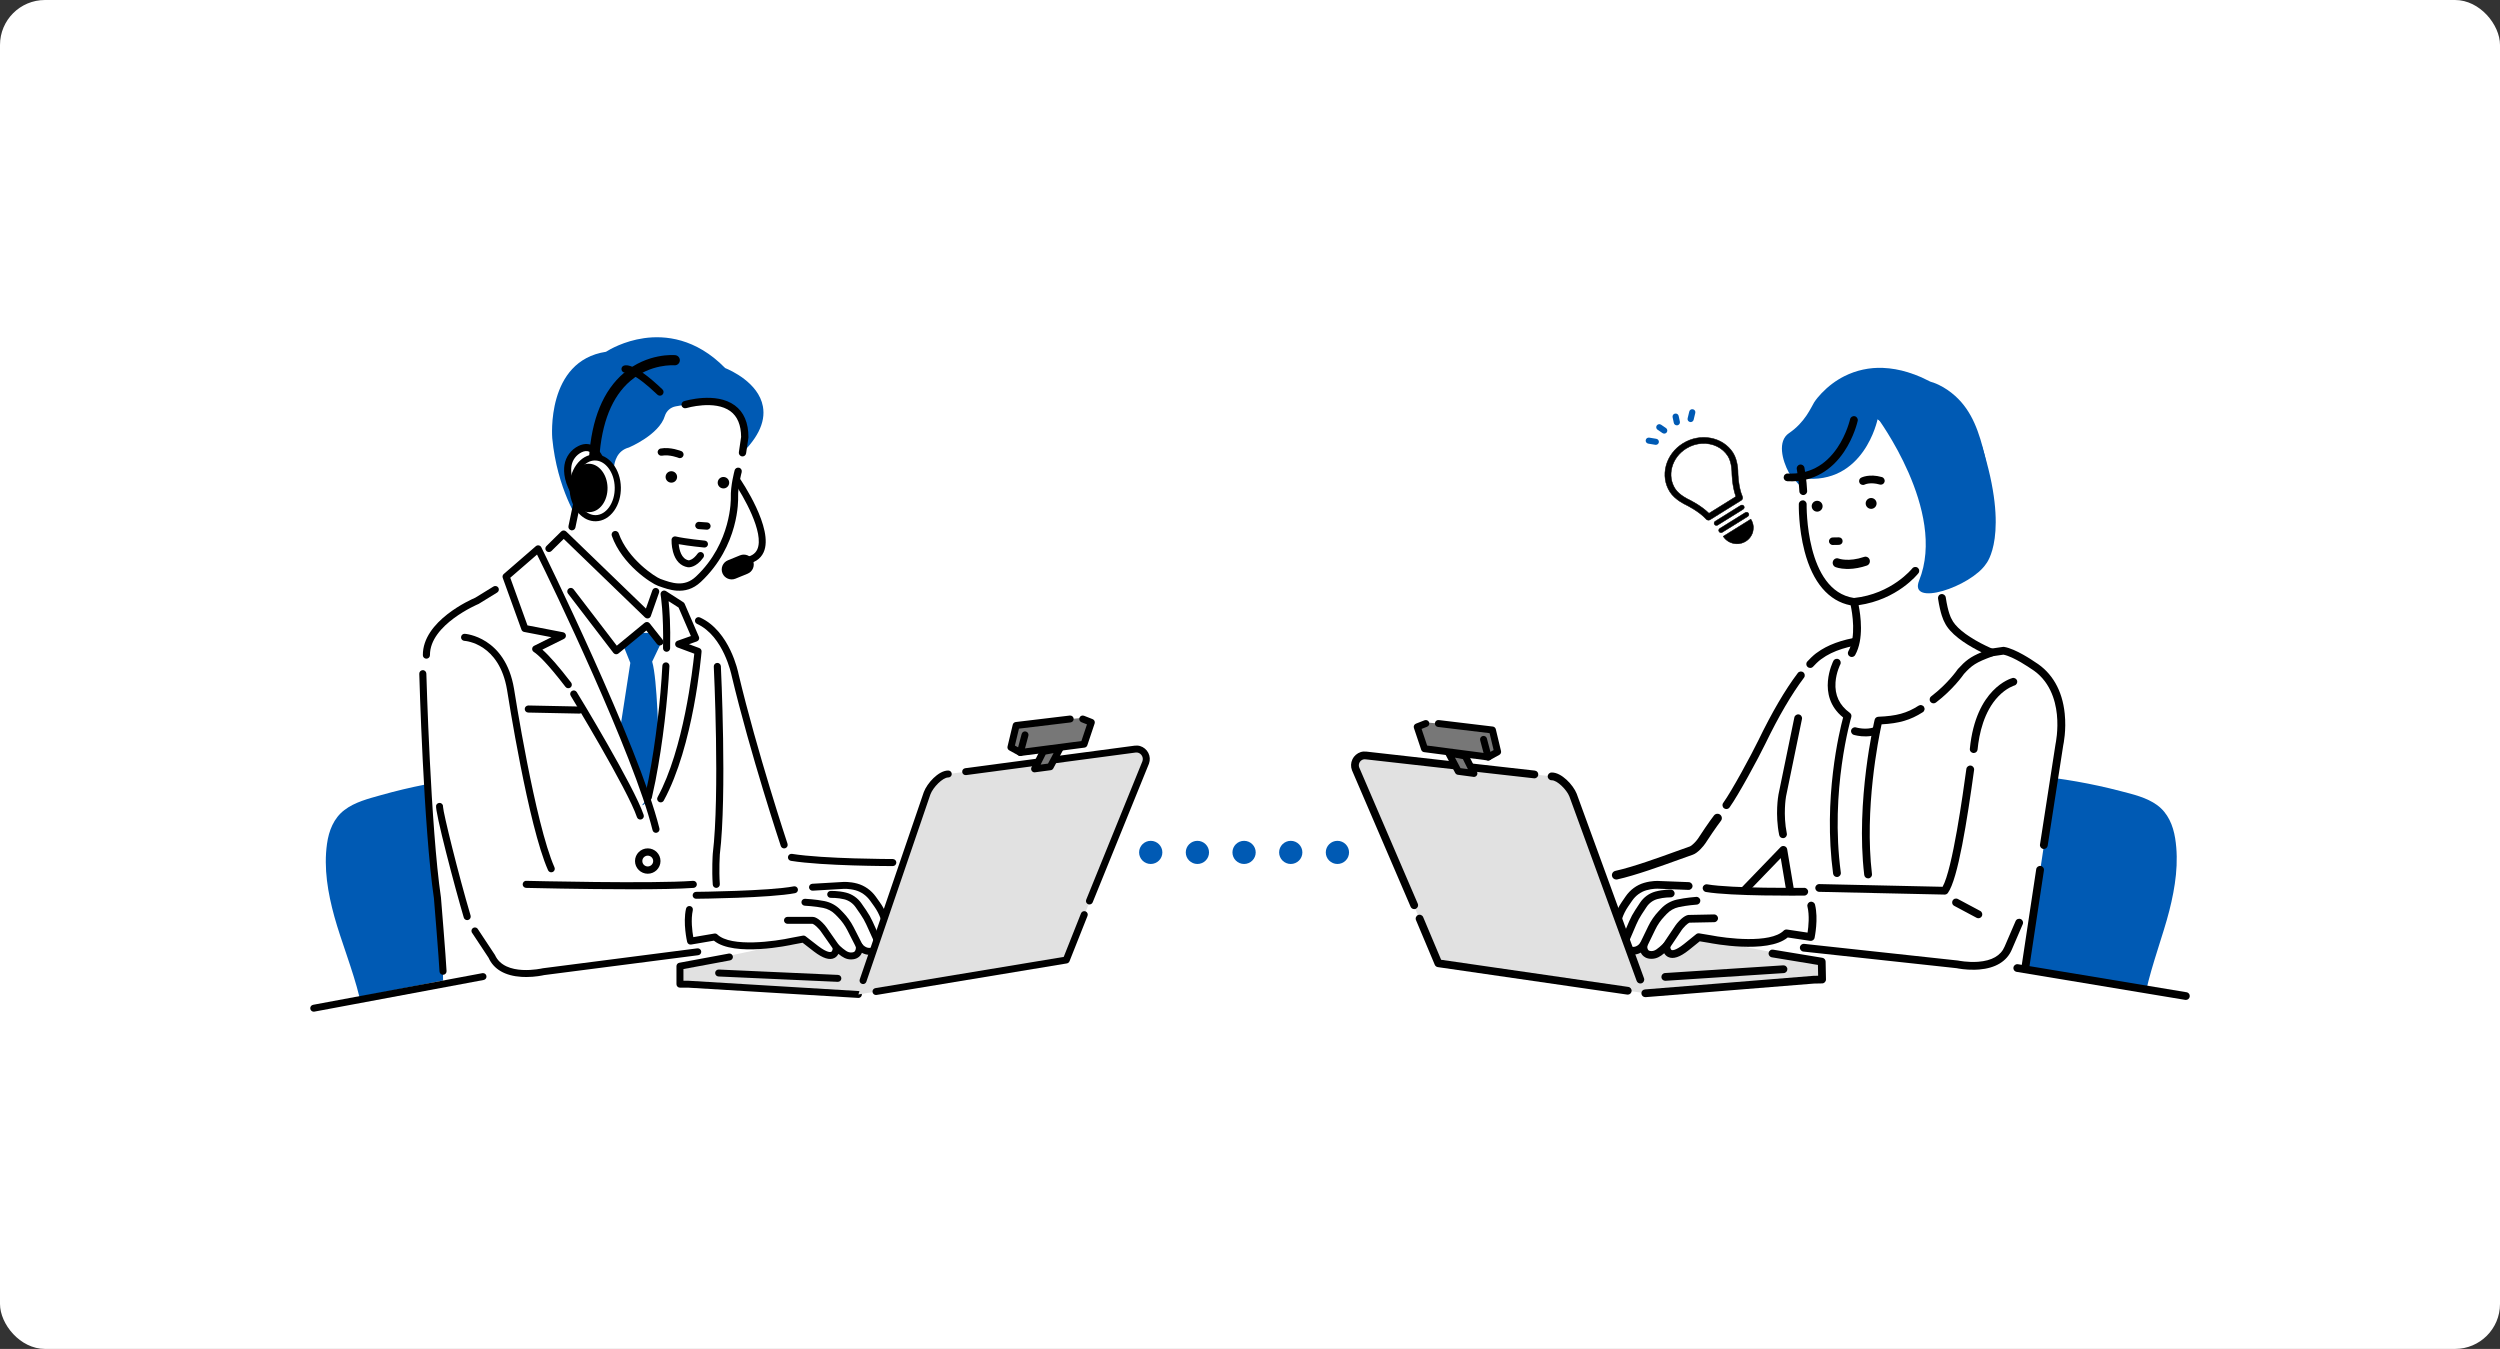 <svg width="556" height="300" viewBox="0 0 556 300" fill="none" xmlns="http://www.w3.org/2000/svg">
<rect x="0" y="0" width="556" height="300" fill="#333333" stroke="none"/>
<rect width="556" height="300" rx="10" fill="white"/>
<path d="M113.209 185.94C112.71 182.549 112.076 179.176 111.317 175.836C111.172 175.21 110.92 174.672 110.268 174.463C110.086 174.403 109.886 174.389 109.708 174.31C109.592 174.259 109.373 174.018 109.205 173.874C108.315 173.113 107.056 172.659 105.887 172.617C105.406 172.598 104.87 172.673 104.456 172.937C97.805 173.716 91.214 175.006 84.772 176.824C81.976 177.613 78.942 178.36 76.597 180.151C74.216 181.969 73.134 184.757 72.729 187.642C71.96 193.098 72.92 198.614 74.369 203.874C75.842 209.214 78.485 215.759 79.939 221.725L114.369 214.933V214.316C114.393 207.483 114.211 192.699 113.214 185.94H113.209Z" fill="#005AB4"/>
<path d="M98.527 216.009C98.527 216.009 93.801 167.862 93.801 154.335C93.801 154.335 93.26 141.582 98.331 137.342L117.008 126.71L125.355 119.891L143.519 137.301L146.898 132.263L152.333 137.69C152.333 137.69 157.558 137.342 161.389 142.89C161.389 142.89 163.477 147.052 164.526 153.639C164.526 153.639 174.44 189.271 176.024 190.672L207.728 192.406L205.635 206.277L164.176 209.051L98.676 219.108L98.527 216.009Z" fill="white"/>
<path d="M98.527 216.009C98.527 216.009 93.801 167.862 93.801 154.335C93.801 154.335 93.26 141.582 98.331 137.342L117.008 126.71L125.355 119.891L143.519 137.301L146.898 132.263L152.333 137.69C152.333 137.69 157.558 137.342 161.389 142.89C161.389 142.89 163.477 147.052 164.526 153.639C164.526 153.639 174.44 189.795 176.024 190.672L207.728 192.406L205.635 206.277L164.176 209.051L98.676 219.108L98.527 216.009Z" fill="white"/>
<path d="M98.527 216.009C98.527 216.009 93.801 167.862 93.801 154.335C93.801 154.335 93.26 141.582 98.331 137.342L117.008 126.71L125.355 119.891L143.519 137.301L146.898 132.263L152.333 137.69C152.333 137.69 157.558 137.342 161.389 142.89C161.389 142.89 163.477 147.052 164.526 153.639C164.526 153.639 174.966 190.579 176.024 190.672L207.728 192.406L205.635 206.277L164.176 209.051L98.676 219.108L98.527 216.009Z" fill="white"/>
<path d="M153.078 218.882L190.902 221.169L234.328 210.36L230.604 204.186H201.743L151.219 214.869V218.882H153.078Z" fill="#E1E1E1"/>
<path d="M186.344 218.362C186.344 218.362 186.32 218.362 186.306 218.362L159.79 217.17C159.361 217.151 159.03 216.789 159.049 216.362C159.068 215.936 159.431 215.606 159.86 215.625L186.376 216.817C186.805 216.836 187.136 217.197 187.117 217.624C187.099 218.037 186.754 218.362 186.344 218.362Z" fill="black"/>
<path d="M190.902 221.938C190.902 221.938 190.87 221.938 190.856 221.938L153.055 219.656H151.219C150.79 219.656 150.445 219.312 150.445 218.886V214.873C150.445 214.502 150.711 214.182 151.079 214.117L162.084 212.071C162.503 211.992 162.909 212.27 162.988 212.688C163.067 213.105 162.787 213.509 162.368 213.588L151.997 215.518V218.12H153.083C153.097 218.12 153.116 218.12 153.13 218.12L190.953 220.407C191.382 220.435 191.704 220.797 191.681 221.224C191.657 221.632 191.312 221.947 190.907 221.947L190.902 221.938Z" fill="black"/>
<path d="M197.045 204.073C196.667 203.025 196.145 202.037 195.502 201.132L194.598 199.87C193.698 198.609 192.403 197.667 190.902 197.259C189.303 196.818 187.956 196.929 187.956 196.929L177.133 197.89C172.174 198.85 158.774 199.077 155.838 199.119C155.661 198.497 155.544 198.126 155.544 198.126L123.784 199.536C120.685 195.524 116.649 167.945 116.649 167.945C115.096 154.877 107.448 151.709 107.448 151.709L103.901 203.855L109.825 212.711C112.305 218.268 121.3 216.107 121.3 216.107L156.686 211.523C157.036 210.753 157.213 209.802 157.273 208.763L159.455 208.392C163.486 212.252 176.667 209.32 176.667 209.32L179.147 208.856L181.939 211.018C186.591 214.567 186.437 210.707 186.437 210.707C187.989 212.108 188.711 212.646 189.821 212.618C191.895 212.572 191.554 210.396 191.554 210.396C192.71 211.82 194.015 211.663 194.593 211.477C195.828 211.083 195.432 208.851 195.432 208.851C196.364 209.761 197.464 209.278 197.464 209.278C198.555 208.87 197.73 205.994 197.04 204.078L197.045 204.073Z" fill="white"/>
<path d="M197.045 204.073C196.667 203.025 196.145 202.037 195.502 201.132L194.598 199.87C193.698 198.609 192.403 197.667 190.902 197.259C189.303 196.818 187.956 196.929 187.956 196.929L177.133 197.89C172.174 198.85 158.774 199.077 155.838 199.119C155.661 198.497 155.544 198.126 155.544 198.126L123.784 199.536C120.685 195.524 116.649 167.945 116.649 167.945C115.096 154.877 107.448 151.709 107.448 151.709L103.901 203.855L109.825 212.711C112.305 218.268 121.3 216.107 121.3 216.107L156.686 211.523C157.036 210.753 157.213 209.802 157.273 208.763L159.455 208.392C163.486 212.252 176.667 209.32 176.667 209.32L179.147 208.856L181.939 211.018C186.591 214.567 186.437 210.707 186.437 210.707C187.989 212.108 188.711 212.646 189.821 212.618C191.895 212.572 191.554 210.396 191.554 210.396C192.71 211.82 194.015 211.663 194.593 211.477C195.828 211.083 195.432 208.851 195.432 208.851C196.364 209.761 197.464 209.278 197.464 209.278C198.555 208.87 197.73 205.994 197.04 204.078L197.045 204.073Z" fill="white"/>
<path d="M154.044 199.129C156.98 199.092 172.179 198.846 177.139 197.886L187.961 196.926C187.961 196.926 189.308 196.819 190.907 197.255C192.403 197.668 193.704 198.61 194.603 199.867L195.507 201.128C196.155 202.033 196.677 203.021 197.05 204.07C197.74 205.985 198.565 208.862 197.474 209.27C197.474 209.27 196.37 209.752 195.442 208.843C195.442 208.843 195.838 211.07 194.603 211.469C194.02 211.654 192.715 211.812 191.564 210.388C191.564 210.388 191.904 212.559 189.83 212.61C188.721 212.638 187.994 212.095 186.446 210.699C186.446 210.699 186.6 214.558 181.949 211.009L179.157 208.848L176.677 209.312C176.677 209.312 163.496 212.243 159.464 208.384L157.283 208.755L152.832 209.483C152.832 209.483 151.816 202.613 154.053 199.129H154.044Z" fill="white"/>
<path d="M189.299 213.379C188.222 213.379 187.43 212.934 186.46 212.136C186.283 212.493 186.008 212.832 185.58 213.055C184.508 213.611 183.016 213.138 181.021 211.616L178.5 209.663L176.374 210.062C175.666 210.22 163.3 212.883 158.77 209.204L153.708 210.067C153.303 210.137 152.916 209.881 152.822 209.483C152.781 209.311 151.858 205.294 152.571 202.097C152.664 201.68 153.079 201.42 153.494 201.513C153.913 201.606 154.174 202.018 154.081 202.431C153.61 204.542 153.964 207.177 154.188 208.42L158.872 207.622C159.115 207.581 159.362 207.655 159.539 207.826C162.596 210.754 172.492 209.343 176.048 208.555C176.057 208.555 176.067 208.555 176.076 208.55L178.555 208.086C178.775 208.044 178.998 208.1 179.175 208.235L181.967 210.396C184.032 211.974 184.745 211.746 184.862 211.686C185.141 211.547 185.221 210.967 185.211 210.721C185.202 210.41 185.379 210.127 185.663 209.997C185.943 209.868 186.279 209.919 186.507 210.123C187.999 211.468 188.553 211.858 189.355 211.834C189.886 211.821 190.059 211.626 190.11 211.556C190.376 211.245 190.362 210.684 190.338 210.498C190.292 210.155 190.478 209.817 190.795 209.682C191.117 209.543 191.49 209.631 191.709 209.9C192.571 210.962 193.456 210.874 193.909 210.73C194.295 210.605 194.319 209.538 194.221 208.972C194.165 208.643 194.328 208.314 194.626 208.156C194.925 207.998 195.288 208.054 195.531 208.286C196.029 208.773 196.603 208.596 196.71 208.559C196.831 208.323 196.896 207.186 195.866 204.329C195.517 203.354 195.027 202.427 194.421 201.573L193.517 200.311C192.701 199.17 191.541 198.349 190.245 197.992C188.81 197.598 187.579 197.686 187.565 197.686L180.746 198.089C180.322 198.112 179.954 197.792 179.926 197.366C179.903 196.939 180.229 196.577 180.653 196.549L187.458 196.15C187.504 196.15 188.945 196.039 190.655 196.507C192.291 196.957 193.755 197.992 194.776 199.416L195.68 200.678C196.37 201.647 196.924 202.696 197.325 203.804C198.653 207.497 198.649 209.459 197.311 209.979C196.966 210.123 196.407 210.234 195.796 210.113C195.647 211.575 194.85 212.043 194.384 212.196C193.993 212.322 192.874 212.577 191.685 211.899C191.597 212.117 191.476 212.34 191.303 212.54C190.996 212.906 190.413 213.347 189.392 213.37C189.36 213.37 189.332 213.37 189.299 213.37V213.379Z" fill="black"/>
<path d="M154.817 199.89C154.393 199.89 154.048 199.551 154.043 199.124C154.043 198.698 154.384 198.35 154.813 198.345C154.976 198.345 171.088 198.178 176.542 197.125C176.961 197.046 177.367 197.315 177.451 197.733C177.53 198.15 177.26 198.554 176.84 198.637C171.252 199.718 155.498 199.881 154.831 199.885H154.822L154.817 199.89Z" fill="black"/>
<path d="M185.989 211.469C185.742 211.469 185.505 211.353 185.351 211.139L182.526 207.099C182.438 206.973 182.34 206.848 182.242 206.737C181.3 205.661 180.778 205.475 180.69 205.452H175.134C174.705 205.452 174.36 205.109 174.36 204.682C174.36 204.255 174.705 203.912 175.134 203.912H180.699C181.067 203.898 181.972 204.088 183.407 205.726C183.547 205.883 183.678 206.05 183.799 206.222L186.623 210.262C186.866 210.61 186.782 211.093 186.432 211.334C186.297 211.427 186.143 211.473 185.989 211.473V211.469ZM180.788 205.447C180.788 205.447 180.788 205.447 180.783 205.447C180.783 205.447 180.783 205.447 180.788 205.447Z" fill="black"/>
<path d="M191.107 211.157C190.823 211.157 190.552 211.004 190.417 210.735L188.459 206.894C187.91 205.813 187.196 204.825 186.348 203.958L185.812 203.41C185.062 202.645 184.106 202.125 183.057 201.912C181.226 201.541 178.998 201.43 178.974 201.43C178.546 201.406 178.219 201.045 178.238 200.622C178.257 200.196 178.625 199.871 179.049 199.889C179.147 199.894 181.417 200.01 183.36 200.4C184.717 200.673 185.947 201.341 186.917 202.33L187.453 202.877C188.413 203.856 189.215 204.974 189.839 206.189L191.797 210.03C191.992 210.411 191.839 210.874 191.456 211.069C191.345 211.125 191.223 211.153 191.107 211.153V211.157Z" fill="black"/>
<path d="M194.985 209.617C194.691 209.617 194.407 209.45 194.276 209.162L192.673 205.628C192.314 204.839 191.885 204.078 191.391 203.364L190.301 201.782C189.69 200.896 188.786 200.265 187.756 200.005C186.283 199.634 184.787 199.685 184.773 199.685C184.349 199.699 183.985 199.37 183.971 198.943C183.957 198.516 184.288 198.159 184.717 198.145C184.787 198.145 186.446 198.089 188.138 198.511C189.536 198.864 190.757 199.713 191.582 200.91L192.673 202.492C193.218 203.28 193.694 204.125 194.085 204.992L195.689 208.527C195.866 208.917 195.689 209.371 195.302 209.548C195.199 209.594 195.092 209.617 194.985 209.617Z" fill="black"/>
<path d="M206.19 176.412L190.902 221.168L237.129 213.51L254.799 169.565C255.246 168.322 254.519 167.018 253.326 166.666C253.032 166.577 252.715 166.568 252.412 166.61L210.897 172.135C209.131 172.121 206.805 174.761 206.19 176.412Z" fill="#E1E1E1"/>
<path d="M242.289 201.161C242.191 201.161 242.093 201.142 242 201.105C241.604 200.947 241.413 200.497 241.571 200.103L254.076 169.291C254.207 168.911 254.184 168.507 254.002 168.15C253.82 167.788 253.494 167.514 253.112 167.403C252.944 167.352 252.743 167.343 252.52 167.371L214.869 172.381C214.444 172.441 214.053 172.139 213.997 171.717C213.941 171.295 214.239 170.905 214.663 170.85L252.315 165.84C252.757 165.779 253.177 165.807 253.554 165.919C254.342 166.151 255.009 166.712 255.386 167.445C255.764 168.187 255.815 169.027 255.535 169.815C255.535 169.825 255.526 169.834 255.526 169.843L243.016 200.669C242.895 200.97 242.606 201.151 242.298 201.151L242.289 201.161Z" fill="black"/>
<path d="M194.817 221.289C194.445 221.289 194.118 221.02 194.053 220.644C193.983 220.222 194.267 219.828 194.692 219.758L236.57 212.818L240.42 203.123C240.578 202.729 241.026 202.534 241.427 202.687C241.823 202.845 242.019 203.29 241.865 203.689L237.857 213.788C237.759 214.038 237.53 214.219 237.265 214.266L194.957 221.275C194.915 221.284 194.873 221.284 194.827 221.284L194.817 221.289Z" fill="black"/>
<path d="M191.941 218.853C191.858 218.853 191.774 218.839 191.69 218.811C191.284 218.672 191.07 218.236 191.205 217.832L205.453 176.161C205.453 176.161 205.453 176.147 205.463 176.142C206.171 174.236 208.693 171.364 210.883 171.364C210.888 171.364 210.897 171.364 210.902 171.364C211.331 171.364 211.676 171.717 211.671 172.144C211.671 172.566 211.322 172.909 210.897 172.909H210.883C209.648 172.909 207.509 175.108 206.922 176.671L192.678 218.333C192.566 218.654 192.268 218.858 191.946 218.858L191.941 218.853Z" fill="black"/>
<path d="M69.774 225C69.41 225 69.084 224.74 69.014 224.369C68.935 223.951 69.21 223.548 69.634 223.469L107.28 216.431C107.7 216.353 108.105 216.626 108.185 217.048C108.264 217.466 107.989 217.87 107.565 217.948L69.918 224.986C69.872 224.995 69.82 225 69.774 225Z" fill="black"/>
<path d="M116.989 217.285C116.667 217.285 116.332 217.276 115.996 217.258C112.342 217.035 109.806 215.574 108.664 213.018L104.917 207.349C104.74 206.959 104.917 206.505 105.304 206.328C105.695 206.152 106.152 206.328 106.329 206.713L110.081 212.387C112.272 217.295 120.587 215.37 120.671 215.351C120.699 215.346 120.727 215.342 120.755 215.337L155.083 210.912C155.507 210.861 155.894 211.153 155.95 211.58C156.006 212.002 155.707 212.387 155.278 212.442L120.993 216.863C120.699 216.933 119.035 217.29 116.993 217.29L116.989 217.285Z" fill="black"/>
<path d="M240.69 159.656L242.718 160.658L241.091 165.511L226.922 167.362L224.829 166.206L225.994 161.349L238.01 159.907L240.69 159.656Z" fill="#777777"/>
<path d="M226.922 168.132C226.791 168.132 226.661 168.099 226.544 168.034L224.451 166.879C224.148 166.712 223.995 166.364 224.074 166.026L225.234 161.169C225.309 160.853 225.575 160.621 225.896 160.579L237.917 159.137C238.341 159.086 238.728 159.387 238.779 159.809C238.83 160.231 238.527 160.617 238.103 160.668L226.619 162.05L225.719 165.812L227.071 166.559L240.504 164.805L241.743 161.104L240.513 160.621C240.117 160.463 239.921 160.018 240.075 159.619C240.233 159.225 240.681 159.03 241.082 159.183L242.997 159.935C243.379 160.083 243.58 160.505 243.449 160.895L241.823 165.752C241.729 166.03 241.482 166.234 241.189 166.271L227.02 168.122C226.987 168.122 226.954 168.127 226.917 168.127L226.922 168.132Z" fill="black"/>
<path d="M230.096 171.003L232.03 167.129L235.749 166.434L233.577 170.539L230.096 171.003Z" fill="#777777"/>
<path d="M230.096 171.773C229.849 171.773 229.611 171.653 229.467 171.448C229.299 171.216 229.275 170.91 229.401 170.655L231.336 166.782C231.443 166.564 231.648 166.411 231.886 166.369L235.6 165.673C235.894 165.617 236.192 165.733 236.365 165.974C236.542 166.211 236.565 166.531 236.425 166.791L234.258 170.892C234.141 171.114 233.922 171.263 233.675 171.295L230.194 171.759C230.161 171.759 230.124 171.764 230.091 171.764L230.096 171.773ZM232.552 167.816L231.438 170.043L233.079 169.825L234.314 167.487L232.552 167.816Z" fill="black"/>
<path d="M226.922 168.131C226.857 168.131 226.791 168.122 226.721 168.103C226.307 167.997 226.06 167.574 226.171 167.162L227.216 163.232C227.323 162.82 227.747 162.574 228.162 162.685C228.577 162.796 228.824 163.218 228.712 163.627L227.668 167.556C227.574 167.899 227.262 168.131 226.917 168.131H226.922Z" fill="black"/>
<path d="M150.124 136.818C150.124 136.818 150.394 168.168 144.195 177.284L120.485 128.236L123.72 123.143L142.312 138.562L150.124 136.818Z" fill="white"/>
<path d="M137.958 161.836L140.186 147.428L138.555 143.382C138.285 143.642 138.364 143.058 138.555 143.382L141.095 140.98C141.244 140.836 141.45 140.757 141.655 140.757H145.29C145.542 140.757 145.78 140.873 145.933 141.068L146.875 142.274C147.066 142.515 147.099 142.844 146.968 143.118L145.043 147.149C146.222 151.116 146.451 165.074 146.488 165.765C146.493 165.877 146.134 168.929 146.096 169.031L143.496 178.56C143.384 178.856 143.104 179.065 142.787 179.084C142.769 179.084 144.218 177.284 144.199 177.284C143.901 177.284 142.824 175.303 142.685 175.039L137.958 161.836C137.935 162.008 137.879 161.683 137.958 161.836Z" fill="#005AB4"/>
<path d="M141.226 191.497C141.226 189.943 142.499 188.677 144.06 188.677C145.621 188.677 146.894 189.943 146.894 191.497C146.894 193.051 145.621 194.318 144.06 194.318C142.499 194.318 141.226 193.051 141.226 191.497ZM142.853 191.497C142.853 192.161 143.393 192.699 144.06 192.699C144.726 192.699 145.267 192.161 145.267 191.497C145.267 190.834 144.726 190.296 144.06 190.296C143.393 190.296 142.853 190.834 142.853 191.497Z" fill="black"/>
<path d="M134.78 78.229C135.53 77.751 138.746 75.849 143.225 75.209C147.854 74.546 154.733 75.167 161.277 81.857C162.438 82.325 168.688 85.095 169.667 90.378C170.343 94.015 168.357 97.907 163.78 101.957C163.724 102.008 163.659 102.05 163.589 102.082L150.837 108.15C150.813 108.159 150.79 108.173 150.762 108.183L133.503 114.408L129.937 116.361C129.797 116.44 129.639 116.468 129.49 116.459C129.252 116.44 129.019 116.319 128.874 116.111C128.674 115.818 123.91 108.823 122.824 97.481C122.81 97.309 121.38 80.27 134.784 78.234L134.78 78.229Z" fill="#005AB4"/>
<path d="M119.679 122.066C119.679 122.066 140.424 162.267 145.006 180.767C145.006 180.767 125.337 148.346 119.143 144.324L125.071 141.373L116.719 139.764L112.557 128.241L119.683 122.062L119.679 122.066Z" fill="white"/>
<path d="M147.7 132.124C147.7 132.124 150.124 147.251 145.006 173.531L144.2 177.284L145.006 180.768C145.006 180.768 155.782 155.318 155.246 144.858L150.935 143.248L154.705 141.907L151.545 134.587L147.7 132.119V132.124Z" fill="white"/>
<path d="M119.679 122.066C119.679 122.066 140.424 162.267 145.006 180.767C145.006 180.767 125.337 148.346 119.143 144.324L125.071 141.373L116.719 139.764L112.557 128.241L119.683 122.062L119.679 122.066Z" fill="white"/>
<path d="M147.7 132.124C147.7 132.124 150.124 147.251 145.006 173.531L144.2 177.284L145.006 180.768C145.006 180.768 155.782 155.318 155.246 144.858L150.935 143.248L154.705 141.907L151.545 134.587L147.7 132.119V132.124Z" fill="white"/>
<path d="M146.204 87.771C141.212 83.002 139.403 82.868 139.226 82.858C138.839 82.956 138.429 82.761 138.271 82.385C138.098 81.972 138.294 81.499 138.709 81.328C139.357 81.058 141.501 81.035 147.327 86.602C147.653 86.913 147.662 87.423 147.35 87.748C147.178 87.929 146.94 88.012 146.707 87.994C146.525 87.98 146.343 87.906 146.199 87.771H146.204Z" fill="black"/>
<path d="M125.365 118.76L126.549 119.933C127.388 117.09 128.581 112.669 128.544 110.739C128.544 110.739 124.083 104.425 127.285 101.15C127.285 101.15 131.485 97.142 133.545 102.393L134.067 103.419C134.398 104.068 135.008 104.523 135.726 104.653C136.15 104.639 136.504 104.319 136.546 103.896C136.668 102.658 137.236 100.227 139.87 99.522C139.87 99.522 146.586 96.715 147.858 92.522C148.199 91.408 149.131 90.578 150.282 90.374C150.66 90.309 151.07 90.235 151.489 90.16C156.038 89.367 157.031 88.5 160.709 90.044C166.087 92.304 164.74 95.458 165.234 96.094C165.234 96.094 165.705 95.184 165.006 99.304C165.006 99.304 162.983 108.841 163.706 111.982C163.706 111.982 163.65 113.374 163.053 115.188C162.354 118.648 160.583 123.784 156.094 128.743C154.244 130.793 151.303 131.382 148.725 130.375C147.821 130.023 147.225 130.065 146.451 129.768C146.344 130.348 146.656 129.786 146.539 130.719L148.236 135.409L148.511 139.189L148.259 144.172L143.873 139.106L138.359 143.415L136.015 143.958L120.443 123.514L125.369 118.75L125.365 118.76Z" fill="white"/>
<path d="M94.835 146.49H94.84C95.278 146.49 95.628 146.133 95.623 145.697C95.572 138.924 106.259 134.392 106.367 134.35C106.404 134.336 106.441 134.318 106.479 134.295L110.576 131.776C110.944 131.548 111.06 131.061 110.832 130.695C110.603 130.328 110.119 130.212 109.746 130.44L105.7 132.931C104.698 133.358 93.987 138.103 94.043 145.716C94.043 146.147 94.397 146.495 94.831 146.495L94.835 146.49Z" fill="black"/>
<path d="M122.601 194.003C122.708 194.003 122.815 193.98 122.918 193.938C123.318 193.762 123.496 193.298 123.318 192.904C118.998 183.166 114.365 153.459 114.318 153.176C112.379 141.588 103.454 140.961 103.365 140.957C102.936 140.929 102.559 141.263 102.535 141.699C102.512 142.13 102.843 142.501 103.276 142.525C103.603 142.543 111.042 143.132 112.766 153.426C112.957 154.595 117.478 183.616 121.883 193.534C122.013 193.827 122.302 194.003 122.605 194.003H122.601Z" fill="black"/>
<path d="M98.527 216.794C98.527 216.794 98.55 216.794 98.564 216.794C98.998 216.775 99.338 216.404 99.315 215.973C99.165 212.897 98.112 200.168 98.07 199.625C98.07 199.606 98.07 199.593 98.065 199.574C95.777 184.08 94.831 150.132 94.821 149.803C94.807 149.371 94.435 149.019 94.01 149.042C93.577 149.056 93.232 149.418 93.246 149.849C93.255 150.179 94.201 184.182 96.504 199.778C96.56 200.428 97.599 213.059 97.744 216.047C97.763 216.469 98.112 216.794 98.531 216.794H98.527Z" fill="black"/>
<path d="M103.146 204.073C101.23 197.616 96.639 180.253 96.993 179.116C97.124 178.703 97.567 178.471 97.982 178.596C98.359 178.712 98.583 179.084 98.532 179.459C98.578 180.777 101.92 194.369 104.661 203.628C104.782 204.046 104.544 204.482 104.125 204.602C104.05 204.626 103.976 204.635 103.901 204.635C103.561 204.635 103.244 204.412 103.146 204.073Z" fill="black"/>
<path d="M140.545 197.774C146.078 197.774 151.233 197.695 154.253 197.467C154.687 197.435 155.013 197.055 154.98 196.623C154.948 196.192 154.566 195.872 154.132 195.899C145.216 196.581 117.329 195.904 117.05 195.899C116.616 195.867 116.253 196.229 116.243 196.665C116.234 197.096 116.579 197.458 117.012 197.467C117.199 197.472 129.606 197.774 140.55 197.774H140.545Z" fill="black"/>
<path d="M128.874 158.705C129.303 158.705 129.653 158.362 129.662 157.935C129.671 157.503 129.326 157.142 128.888 157.132L117.506 156.9C117.068 156.914 116.709 157.234 116.7 157.67C116.691 158.102 117.035 158.464 117.474 158.473L128.856 158.705H128.874Z" fill="black"/>
<path d="M198.555 192.616C198.994 192.616 199.343 192.263 199.343 191.832C199.343 191.4 198.989 191.048 198.555 191.048C198.402 191.048 183.207 191.034 176.15 189.902C175.726 189.832 175.316 190.125 175.246 190.551C175.176 190.978 175.47 191.382 175.899 191.451C183.081 192.606 197.926 192.616 198.555 192.616Z" fill="black"/>
<path d="M174.397 188.686C174.486 188.686 174.575 188.672 174.658 188.64C175.069 188.496 175.283 188.046 175.139 187.638C175.073 187.448 168.366 167.203 164.246 149.877C164.176 149.52 162.33 140.358 155.679 137.324C155.283 137.143 154.812 137.315 154.63 137.709C154.449 138.103 154.621 138.572 155.017 138.753C160.927 141.448 162.685 150.123 162.703 150.211C166.851 167.653 173.582 187.972 173.652 188.162C173.768 188.487 174.071 188.686 174.397 188.686Z" fill="black"/>
<path d="M159.301 197.468C159.301 197.468 159.338 197.468 159.357 197.468C159.79 197.435 160.121 197.059 160.089 196.628C159.865 193.483 160.089 190.064 160.089 190.031C161.701 176.755 160.336 148.439 160.322 148.17C160.298 147.738 159.926 147.409 159.492 147.428C159.059 147.451 158.723 147.817 158.746 148.253C158.76 148.522 160.117 176.704 158.518 189.888C158.504 190.073 158.28 193.487 158.518 196.744C158.546 197.157 158.896 197.472 159.306 197.472L159.301 197.468Z" fill="black"/>
<path d="M142.401 182.271C142.484 182.271 142.568 182.257 142.652 182.229C143.067 182.09 143.291 181.649 143.151 181.236C141.054 174.974 128.781 154.715 128.259 153.908C128.022 153.542 127.537 153.44 127.169 153.676C126.8 153.913 126.698 154.395 126.936 154.762C127.061 154.956 139.623 175.655 141.655 181.732C141.767 182.062 142.074 182.271 142.405 182.271H142.401Z" fill="black"/>
<path d="M297.442 187C298.869 187 300.029 188.155 300.029 189.575C300.029 190.994 298.869 192.149 297.442 192.149C296.016 192.149 294.855 190.994 294.855 189.575C294.855 188.155 296.016 187 297.442 187Z" fill="#005AB4"/>
<path d="M287.062 187C288.489 187 289.649 188.155 289.649 189.575C289.649 190.994 288.489 192.149 287.062 192.149C285.636 192.149 284.476 190.994 284.476 189.575C284.476 188.155 285.636 187 287.062 187Z" fill="#005AB4"/>
<path d="M276.683 187C278.109 187 279.269 188.155 279.269 189.575C279.269 190.994 278.109 192.149 276.683 192.149C275.256 192.149 274.096 190.994 274.096 189.575C274.096 188.155 275.256 187 276.683 187Z" fill="#005AB4"/>
<path d="M266.303 187C267.729 187 268.889 188.155 268.889 189.575C268.889 190.994 267.729 192.149 266.303 192.149C264.876 192.149 263.716 190.994 263.716 189.575C263.716 188.155 264.876 187 266.303 187Z" fill="#005AB4"/>
<path d="M255.923 187C257.349 187 258.51 188.155 258.51 189.575C258.51 190.994 257.349 192.149 255.923 192.149C254.497 192.149 253.336 190.994 253.336 189.575C253.336 188.155 254.497 187 255.923 187Z" fill="#005AB4"/>
<path d="M145.887 185.217C145.947 185.217 146.012 185.207 146.078 185.194C146.502 185.091 146.758 184.665 146.656 184.243C142.107 165.863 120.601 122.141 120.387 121.714C120.275 121.496 120.074 121.343 119.832 121.297C119.594 121.25 119.347 121.315 119.161 121.478L112.034 127.657C111.787 127.87 111.699 128.209 111.81 128.515L115.973 140.038C116.066 140.298 116.294 140.493 116.565 140.544L122.638 141.713L118.788 143.629C118.536 143.754 118.368 144.004 118.354 144.287C118.336 144.57 118.476 144.835 118.713 144.988C119.697 145.628 121.72 147.493 125.765 152.758C126.031 153.106 126.525 153.166 126.87 152.907C127.215 152.642 127.28 152.15 127.019 151.807C124.283 148.249 122.176 145.832 120.62 144.478L125.425 142.084C125.728 141.935 125.9 141.606 125.854 141.277C125.807 140.943 125.556 140.678 125.22 140.613L117.31 139.087L113.484 128.492L119.436 123.333C122.577 129.587 140.988 167.904 145.127 184.628C145.215 184.985 145.537 185.226 145.891 185.226L145.887 185.217Z" fill="black"/>
<path d="M146.93 178.453C147.21 178.453 147.48 178.305 147.625 178.04C154.248 165.9 155.959 145.725 156.029 144.927C156.061 144.575 155.852 144.25 155.521 144.125L153.227 143.271L154.971 142.654C155.176 142.58 155.343 142.427 155.427 142.228C155.516 142.028 155.516 141.801 155.427 141.601L152.267 134.281C152.207 134.137 152.099 134.017 151.969 133.933L148.124 131.465C147.858 131.294 147.522 131.298 147.261 131.47C147 131.642 146.865 131.952 146.921 132.259C146.926 132.3 147.625 136.383 147.457 144.157C147.448 144.589 147.793 144.951 148.231 144.96C148.236 144.96 148.24 144.96 148.25 144.96C148.678 144.96 149.028 144.621 149.037 144.19C149.144 139.11 148.902 135.608 148.702 133.701L150.916 135.121L153.652 141.453L150.673 142.511C150.361 142.622 150.151 142.914 150.151 143.244C150.151 143.573 150.352 143.87 150.664 143.986L154.407 145.382C154.057 148.708 152.067 166.615 146.245 177.289C146.036 177.669 146.18 178.147 146.562 178.356C146.683 178.421 146.809 178.448 146.94 178.448L146.93 178.453Z" fill="black"/>
<path d="M144.195 178.068C144.558 178.068 144.885 177.817 144.964 177.446L145.77 173.693C147.443 165.107 148.492 155.639 148.884 148.133C148.907 147.701 148.571 147.33 148.138 147.307C147.709 147.293 147.332 147.618 147.308 148.049C146.917 155.481 145.882 164.875 144.227 173.378L143.421 177.117C143.328 177.539 143.603 177.957 144.027 178.049C144.083 178.063 144.139 178.068 144.195 178.068Z" fill="black"/>
<path d="M132.155 108.619C132.155 108.619 132.179 108.619 132.188 108.619C132.636 108.632 133.013 108.28 133.027 107.835C133.148 103.896 130.79 103.177 130.687 103.145C130.254 103.019 129.806 103.27 129.681 103.697C129.559 104.119 129.797 104.559 130.217 104.694C130.3 104.726 131.48 105.214 131.4 107.784C131.386 108.22 131.722 108.586 132.155 108.614V108.619Z" fill="black"/>
<path d="M149.396 104.8C148.693 104.749 148.082 105.278 148.031 105.983C147.979 106.684 148.511 107.291 149.219 107.342C149.928 107.393 150.534 106.865 150.585 106.159C150.636 105.459 150.105 104.851 149.396 104.8Z" fill="black"/>
<path d="M159.618 107.263C159.566 107.964 160.098 108.572 160.806 108.623C161.51 108.674 162.121 108.145 162.172 107.44C162.223 106.739 161.692 106.132 160.983 106.081C160.28 106.03 159.669 106.558 159.618 107.263Z" fill="black"/>
<path d="M146.954 101.349C147.038 101.363 147.131 101.358 147.22 101.344C148.921 101.034 150.888 101.822 150.907 101.832C151.322 102.003 151.797 101.804 151.969 101.391C152.142 100.978 151.946 100.505 151.531 100.333C151.433 100.291 149.112 99.35 146.931 99.749C146.488 99.828 146.195 100.25 146.278 100.69C146.344 101.043 146.623 101.298 146.959 101.344L146.954 101.349Z" fill="black"/>
<path d="M155.376 117.678L157.166 117.803C157.614 117.836 158.005 117.497 158.033 117.052C158.066 116.606 157.725 116.217 157.278 116.189L155.488 116.064C155.041 116.031 154.649 116.37 154.621 116.815C154.589 117.261 154.929 117.65 155.376 117.678Z" fill="black"/>
<path d="M150.548 131.358C152.272 131.479 154.113 131.066 155.88 129.405C164.437 121.366 164.172 111.067 164.158 110.631C164.074 108.228 164.941 105.051 164.95 105.018C165.067 104.587 164.815 104.141 164.381 104.025C163.948 103.909 163.501 104.16 163.384 104.591C163.347 104.73 162.442 108.038 162.536 110.692C162.536 110.789 162.773 120.707 154.771 128.231C152.179 130.667 149.401 129.665 146.954 128.779L146.898 128.76C145.742 128.343 139.632 124.367 137.604 118.624C137.455 118.202 136.994 117.979 136.565 118.128C136.141 118.276 135.917 118.74 136.066 119.162C138.313 125.531 144.801 129.73 146.339 130.286L146.395 130.305C147.611 130.746 149.038 131.261 150.548 131.367V131.358Z" fill="black"/>
<path d="M165.071 101.512C165.491 101.54 165.868 101.243 165.933 100.821L166.446 97.36C166.451 97.318 166.455 97.281 166.455 97.239C166.455 94.02 165.43 91.635 163.412 90.156C159.25 87.099 152.426 89.13 152.137 89.219C151.708 89.349 151.466 89.803 151.596 90.23C151.727 90.657 152.184 90.898 152.612 90.768C152.678 90.749 158.947 88.885 162.447 91.459C164.008 92.61 164.81 94.535 164.824 97.179L164.321 100.579C164.255 101.02 164.563 101.433 165.006 101.498C165.029 101.498 165.048 101.502 165.071 101.502V101.512Z" fill="black"/>
<path d="M127.196 117.952C127.565 117.952 127.891 117.697 127.97 117.326L129.312 110.896C129.354 110.683 129.312 110.465 129.187 110.289C127.075 107.259 126.884 105.005 127.094 103.641C127.299 102.319 128.142 101.178 129.35 100.588C129.979 100.282 130.529 100.236 131.028 100.445C132.193 100.932 132.789 102.625 132.794 102.644C132.934 103.056 133.381 103.279 133.792 103.14C134.206 103.001 134.43 102.56 134.29 102.147C134.258 102.05 133.475 99.763 131.638 98.997C130.706 98.608 129.704 98.673 128.655 99.183C126.982 99.999 125.817 101.577 125.537 103.409C125.29 105.005 125.476 107.589 127.704 110.905L126.427 117.01C126.339 117.437 126.614 117.85 127.038 117.938C127.094 117.947 127.145 117.957 127.201 117.957L127.196 117.952Z" fill="black"/>
<path d="M143.995 137.547C144.055 137.547 144.116 137.542 144.176 137.528C144.437 137.468 144.652 137.278 144.74 137.022L146.577 131.799C146.721 131.391 146.502 130.941 146.092 130.797C145.677 130.653 145.23 130.871 145.085 131.279L143.654 135.343L125.91 118.198C125.603 117.901 125.108 117.901 124.806 118.202L121.52 121.445C121.212 121.751 121.207 122.247 121.52 122.554C121.827 122.86 122.326 122.864 122.634 122.554L125.37 119.854L143.445 137.319C143.594 137.463 143.79 137.542 143.995 137.542V137.547Z" fill="black"/>
<path d="M403.383 217.88L365.909 220.904L322.614 211.056L326.184 204.854L354.811 204.278L405.15 213.862L405.229 217.843L403.383 217.88Z" fill="#E1E1E1"/>
<path d="M437.962 121.904C438.443 121.278 438.881 120.624 439.272 119.942C440.75 117.372 441.631 114.394 441.78 111.439C441.948 108.103 442.246 104.736 441.458 101.474C440.204 96.265 438.671 91.496 434.816 88.045C433.726 87.066 432.495 86.222 431.171 85.586C430.785 85.4 430.388 85.234 429.983 85.09C429.759 85.011 429.503 84.964 429.284 84.867C428.692 84.612 427.969 84.194 427.312 83.907C426.324 83.48 425.313 83.1 424.287 82.784C422.488 82.232 420.633 81.894 418.75 81.819C415.79 81.699 412.849 82.329 410.202 83.656C408.3 84.607 406.58 85.915 405.117 87.451C404.516 88.082 403.938 88.759 403.462 89.492C402.772 90.615 401.449 93.913 397.874 96.33C395.264 98.097 396.35 102.342 397.86 105.144C397.86 105.144 420.703 134.768 437.958 121.904H437.962Z" fill="#005AB4"/>
<path d="M443.556 185.537C443.984 182.165 444.544 178.806 445.229 175.475C445.359 174.854 445.597 174.311 446.24 174.093C446.422 174.032 446.618 174.009 446.795 173.93C446.912 173.875 447.121 173.634 447.284 173.49C448.151 172.715 449.396 172.242 450.552 172.177C451.027 172.149 451.559 172.214 451.978 172.464C458.592 173.105 465.154 174.25 471.587 175.93C474.374 176.658 477.399 177.34 479.762 179.066C482.162 180.824 483.29 183.565 483.752 186.418C484.623 191.814 483.784 197.306 482.451 202.557C481.1 207.883 478.606 214.433 477.287 220.375L442.996 214.326L442.982 213.714C442.819 206.936 442.703 192.263 443.556 185.542V185.537Z" fill="#005AB4"/>
<path d="M354.83 208.11C354.83 208.11 375.04 210.638 385.354 200.678L396.611 189.011L399.645 207.126L450.463 215.778C450.463 215.778 454.187 189.888 458.004 165.608C458.004 165.608 460.834 153.296 452.104 147.957C452.104 147.957 448.053 145.122 445.574 144.719L442.698 145.141C442.698 145.141 415.483 137.774 404.558 145.883C404.558 145.883 399.64 148.912 391.819 165.065C390.337 168.127 380.474 184.938 376.927 188.612C376.927 188.612 362.572 194.819 349.68 196.624L354.825 208.101L354.83 208.11Z" fill="white"/>
<path d="M401.952 147.112C403.15 145.813 403.877 145.298 404.068 145.173C408.78 141.689 416.774 140.492 427.82 141.615C435.208 142.362 441.514 143.939 442.754 144.264L445.452 143.87C445.541 143.856 445.63 143.856 445.718 143.87C448.282 144.287 452.155 146.941 452.584 147.237C456.378 149.566 458.666 153.532 459.193 158.7C459.575 162.407 458.932 165.441 458.862 165.77C457.799 172.543 456.634 180.049 455.408 188.079C455.343 188.496 454.993 188.802 454.569 188.812C454.518 188.812 454.471 188.812 454.42 188.802C454.192 188.77 453.991 188.645 453.852 188.459C453.716 188.273 453.656 188.046 453.693 187.819C454.928 179.747 456.093 172.227 457.151 165.478C457.151 165.459 457.156 165.441 457.161 165.422C457.165 165.394 457.818 162.411 457.45 158.863C457.114 155.634 455.832 151.255 451.656 148.694C451.642 148.685 451.624 148.675 451.61 148.666C451.572 148.638 447.844 146.041 445.564 145.595L442.828 145.994C442.712 146.013 442.591 146.003 442.474 145.971C442.208 145.897 415.553 138.804 405.079 146.569C405.066 146.579 405.042 146.597 405.024 146.606C405.019 146.606 404.38 147.024 403.229 148.272C403.071 148.444 402.861 148.541 402.628 148.55C402.623 148.55 402.614 148.55 402.609 148.55C402.385 148.55 402.171 148.476 402.008 148.323C401.835 148.165 401.738 147.956 401.728 147.724C401.719 147.493 401.798 147.275 401.957 147.103L401.952 147.112Z" fill="black"/>
<path d="M449.545 215.272V215.239C449.699 214.242 451.055 205.136 452.854 193.311C452.924 192.843 453.367 192.518 453.842 192.588C454.071 192.62 454.271 192.745 454.411 192.931C454.551 193.116 454.607 193.344 454.569 193.571C452.663 206.082 451.27 215.467 451.26 215.527C451.2 215.945 450.845 216.255 450.421 216.265C450.375 216.265 450.323 216.265 450.277 216.255C449.806 216.186 449.475 215.745 449.545 215.277V215.272Z" fill="black"/>
<path d="M384.73 200.08L395.986 188.413C396.215 188.176 396.55 188.088 396.867 188.186C397.184 188.283 397.412 188.543 397.468 188.867L400.503 206.983C400.582 207.451 400.26 207.896 399.79 207.975C399.748 207.985 399.706 207.985 399.664 207.985C399.24 207.994 398.862 207.683 398.792 207.265L396.038 190.844L385.979 201.267C385.821 201.434 385.602 201.527 385.373 201.532C385.14 201.532 384.921 201.453 384.758 201.291C384.59 201.133 384.497 200.915 384.492 200.687C384.488 200.46 384.572 200.238 384.735 200.071L384.73 200.08Z" fill="black"/>
<path d="M383.238 178.573C385.159 175.897 389.507 167.857 391.041 164.694C394.075 158.426 397.03 153.379 399.827 149.682C400.116 149.302 400.661 149.227 401.038 149.51C401.421 149.798 401.495 150.341 401.211 150.716C398.484 154.321 395.59 159.271 392.602 165.436C391.05 168.646 386.622 176.82 384.651 179.571C384.492 179.793 384.236 179.928 383.961 179.932C383.774 179.932 383.593 179.881 383.439 179.77C383.052 179.492 382.959 178.954 383.238 178.569V178.573Z" fill="black"/>
<path d="M359.92 204.064C360.274 203.02 360.768 202.028 361.393 201.114L362.264 199.843C363.131 198.576 364.399 197.616 365.877 197.175C367.452 196.707 368.79 196.786 368.79 196.786L379.543 197.523C384.483 198.377 397.781 198.335 400.689 198.316C400.852 197.695 400.964 197.324 400.964 197.324L432.5 198.089C435.497 194.044 438.941 166.605 438.941 166.605C440.214 153.611 447.769 151.616 447.769 151.616L449.55 203.767L446.618 210.874C444.269 216.436 435.301 214.474 435.301 214.474L400.107 210.633C399.743 209.877 399.547 208.935 399.468 207.905L397.296 207.58C393.372 211.491 380.237 208.842 380.237 208.842L377.767 208.434L375.04 210.633C370.496 214.246 370.57 210.415 370.57 210.415C369.06 211.834 368.352 212.382 367.252 212.377C365.196 212.372 365.49 210.211 365.49 210.211C364.371 211.644 363.075 211.519 362.498 211.343C361.262 210.976 361.617 208.754 361.617 208.754C360.712 209.673 359.608 209.218 359.608 209.218C358.517 208.837 359.277 205.966 359.925 204.05L359.92 204.064Z" fill="white"/>
<path d="M359.095 203.786C359.472 202.672 360.004 201.605 360.675 200.627L361.546 199.356C362.544 197.899 363.993 196.832 365.629 196.35C367.363 195.835 368.813 195.927 368.827 195.927L375.585 196.187C376.06 196.206 376.433 196.609 376.419 197.083C376.401 197.556 375.99 197.927 375.52 197.913L368.743 197.648C368.743 197.648 367.522 197.588 366.128 198.001C364.874 198.372 363.756 199.198 362.982 200.325L362.11 201.596C361.528 202.445 361.066 203.368 360.745 204.333C359.84 207.01 359.873 208.165 359.971 208.439C360.129 208.485 360.591 208.569 360.996 208.156C361.262 207.887 361.663 207.822 362.003 207.989C362.339 208.156 362.53 208.517 362.474 208.893C362.381 209.487 362.46 210.433 362.749 210.522C363.178 210.651 364.012 210.707 364.809 209.686C365.047 209.38 365.461 209.274 365.825 209.417C366.184 209.566 366.403 209.937 366.356 210.322C366.338 210.484 366.333 211.018 366.58 211.292C366.631 211.347 366.781 211.514 367.265 211.519C368.025 211.519 368.556 211.134 369.987 209.789C370.239 209.552 370.607 209.487 370.929 209.626C371.246 209.765 371.451 210.076 371.451 210.424C371.451 210.661 371.539 211.176 371.763 211.287C371.833 211.319 372.49 211.565 374.504 209.96L377.23 207.761C377.421 207.604 377.673 207.539 377.92 207.58L380.39 207.989L380.418 207.993C383.947 208.703 393.749 209.9 396.694 206.968C396.89 206.778 397.165 206.685 397.435 206.727L402.003 207.413C402.208 206.059 402.46 203.591 401.975 201.605C401.863 201.142 402.148 200.678 402.614 200.562C403.08 200.45 403.546 200.733 403.662 201.197C404.441 204.38 403.597 208.402 403.565 208.573C403.471 209.018 403.038 209.315 402.586 209.246L397.589 208.494C393.091 212.233 380.623 209.798 380.097 209.691L378.023 209.348L375.594 211.305C373.613 212.883 372.108 213.379 370.994 212.832C370.626 212.651 370.332 212.372 370.118 212.001C369.232 212.753 368.449 213.217 367.354 213.24C367.321 213.24 367.289 213.24 367.261 213.24C366.207 213.24 365.601 212.79 365.275 212.419C365.131 212.256 365.009 212.071 364.911 211.862C363.76 212.507 362.679 212.294 362.259 212.168C361.784 212.025 360.968 211.575 360.763 210.155C360.041 210.285 359.467 210.09 359.309 210.025C357.911 209.515 357.846 207.529 359.113 203.776L359.095 203.786Z" fill="black"/>
<path d="M378.689 197.38C378.769 196.911 379.221 196.596 379.692 196.679C385.136 197.621 401.09 197.459 401.253 197.454C401.728 197.449 402.125 197.83 402.129 198.308C402.134 198.781 401.752 199.171 401.281 199.18H401.272C400.61 199.189 384.982 199.342 379.398 198.377C378.927 198.294 378.61 197.848 378.694 197.38H378.689Z" fill="black"/>
<path d="M369.852 209.942L372.574 205.878C372.691 205.706 372.821 205.535 372.956 205.368C374.359 203.702 375.273 203.461 375.678 203.48L381.202 203.368C381.682 203.359 382.078 203.739 382.087 204.213C382.096 204.686 381.714 205.085 381.239 205.094L375.739 205.205C375.646 205.238 375.152 205.451 374.285 206.476C374.187 206.592 374.098 206.713 374.014 206.834L371.292 210.897C371.134 211.134 370.873 211.278 370.589 211.282C370.412 211.282 370.239 211.236 370.09 211.139C369.899 211.009 369.768 210.814 369.722 210.591C369.675 210.364 369.722 210.137 369.852 209.942Z" fill="black"/>
<path d="M364.706 209.844L366.571 205.994C367.167 204.765 367.946 203.633 368.887 202.635L369.409 202.083C370.365 201.067 371.591 200.371 372.947 200.065C374.867 199.639 377.132 199.476 377.23 199.467C377.72 199.434 378.12 199.792 378.153 200.269C378.167 200.497 378.093 200.719 377.943 200.896C377.79 201.067 377.58 201.174 377.347 201.188C377.254 201.193 375.082 201.355 373.324 201.749C372.308 201.977 371.39 202.501 370.672 203.262L370.15 203.814C369.33 204.686 368.649 205.669 368.132 206.745L366.268 210.596C366.123 210.888 365.834 211.078 365.503 211.083C365.368 211.083 365.233 211.055 365.112 210.995C364.902 210.893 364.748 210.721 364.669 210.503C364.594 210.285 364.604 210.053 364.706 209.844Z" fill="black"/>
<path d="M360.815 208.425L362.334 204.886C362.712 204.009 363.168 203.16 363.695 202.362L364.744 200.771C365.55 199.546 366.767 198.665 368.169 198.28C369.861 197.821 371.516 197.844 371.581 197.844C372.057 197.853 372.439 198.243 372.434 198.721C372.425 199.199 372.038 199.574 371.553 199.57C371.539 199.57 370.057 199.556 368.626 199.945C367.633 200.214 366.767 200.845 366.193 201.717L365.145 203.309C364.674 204.018 364.264 204.779 363.928 205.568L362.409 209.107C362.273 209.418 361.97 209.622 361.63 209.631C361.509 209.631 361.388 209.613 361.271 209.562C361.057 209.474 360.894 209.302 360.81 209.089C360.726 208.875 360.726 208.639 360.819 208.43L360.815 208.425Z" fill="black"/>
<path d="M412.323 143.411C414.164 138.995 412.309 133.864 412.309 133.864C400.559 131.832 400.922 112.13 400.922 112.13C400.862 106.916 400.796 106.374 400.796 106.374C414.588 107.993 417.571 93.25 417.571 93.25C427.718 99.791 431.493 117.094 431.493 117.094L431.391 122.146C430.771 130.858 433.223 137.96 433.223 137.96C434.947 141.903 442.917 145.132 442.917 145.132C435.795 146.129 429.032 151.766 429.032 151.766C420.615 160.292 410.906 159.244 410.906 159.244C400.894 157.342 409.303 145.382 409.303 145.382L412.332 143.415L412.323 143.411Z" fill="white"/>
<path d="M402.926 112.65C402.963 113.313 403.532 113.828 404.198 113.791C404.865 113.754 405.382 113.188 405.345 112.52C405.308 111.852 404.739 111.342 404.068 111.379C403.397 111.416 402.884 111.982 402.921 112.65H402.926Z" fill="black"/>
<path d="M414.928 112.028C414.965 112.691 415.534 113.206 416.205 113.169C416.876 113.132 417.389 112.566 417.352 111.898C417.315 111.23 416.746 110.72 416.075 110.757C415.408 110.794 414.891 111.36 414.928 112.028Z" fill="black"/>
<path d="M407.592 119.529L408.948 119.506C409.172 119.506 409.386 119.585 409.545 119.742C409.708 119.896 409.796 120.109 409.801 120.332C409.801 120.554 409.722 120.768 409.563 120.925C409.41 121.083 409.2 121.176 408.976 121.181L407.62 121.204C407.158 121.213 406.771 120.842 406.767 120.383C406.757 119.923 407.13 119.543 407.592 119.534V119.529Z" fill="black"/>
<path d="M429.494 154.868C433.218 152.039 435.362 148.898 435.38 148.866C435.404 148.828 435.432 148.796 435.46 148.768C437.105 146.964 438.163 146.11 440.685 145.062C440.358 144.904 440.032 144.737 439.71 144.565C437.035 143.155 433.605 140.933 432.449 138.358C432.248 138.01 431.549 136.596 431.018 133.102C430.985 132.875 431.041 132.648 431.176 132.462C431.311 132.277 431.516 132.156 431.745 132.124C432.216 132.054 432.658 132.379 432.733 132.847C433.25 136.271 433.922 137.449 433.95 137.496C433.973 137.533 433.996 137.574 434.015 137.616C434.747 139.291 437.058 141.221 440.521 143.044C442.05 143.846 443.229 144.329 443.239 144.333C443.57 144.468 443.784 144.793 443.779 145.15C443.775 145.507 443.551 145.822 443.211 145.943C439.398 147.325 438.536 147.966 436.788 149.881C436.546 150.229 434.322 153.375 430.547 156.246C430.398 156.357 430.225 156.418 430.039 156.422C429.764 156.427 429.498 156.302 429.331 156.084C429.042 155.708 429.111 155.165 429.494 154.873V154.868Z" fill="black"/>
<path d="M396.97 105.525C397.142 105.372 397.366 105.293 397.594 105.307C402.176 105.543 405.886 103.623 408.631 99.578C410.729 96.488 411.451 93.255 411.461 93.227C411.563 92.763 412.02 92.466 412.491 92.563C412.957 92.665 413.255 93.125 413.157 93.589C413.124 93.732 412.365 97.147 410.1 100.501C407.27 104.69 403.309 106.949 398.643 107.046C398.27 107.055 397.888 107.046 397.506 107.028C397.273 107.014 397.063 106.916 396.909 106.745C396.755 106.573 396.676 106.35 396.69 106.123C396.704 105.891 396.802 105.682 396.974 105.529L396.97 105.525Z" fill="black"/>
<path d="M400.945 111.268C401.425 111.277 401.803 111.676 401.794 112.149C401.794 112.339 401.486 131.382 412.332 132.992C420.722 132.106 425.243 126.474 425.289 126.418C425.583 126.043 426.128 125.978 426.506 126.27C426.688 126.414 426.804 126.613 426.832 126.845C426.86 127.072 426.8 127.3 426.655 127.481C426.469 127.722 421.98 133.354 413.357 134.592C413.805 136.823 414.565 142.14 412.593 145.67C412.444 145.939 412.16 146.106 411.852 146.115C411.698 146.115 411.549 146.083 411.414 146.009C411.213 145.897 411.064 145.712 411.004 145.489C410.938 145.266 410.966 145.034 411.078 144.835C412.863 141.639 411.945 136.295 411.591 134.629C406.688 133.683 403.145 129.526 401.337 122.614C399.957 117.335 400.05 112.335 400.055 112.121C400.064 111.648 400.465 111.277 400.941 111.277L400.945 111.268Z" fill="black"/>
<path d="M400.302 103.321C400.768 103.238 401.225 103.548 401.309 104.017C401.328 104.128 401.817 106.828 401.91 109.203C401.929 109.681 401.556 110.08 401.076 110.099H401.062C400.591 110.108 400.195 109.737 400.176 109.268C400.097 107.125 399.654 104.606 399.603 104.323C399.519 103.855 399.831 103.405 400.302 103.321Z" fill="black"/>
<path d="M395.515 176.792L399.062 159.563C399.156 159.1 399.622 158.798 400.083 158.891C400.311 158.937 400.507 159.067 400.633 159.262C400.759 159.452 400.806 159.684 400.759 159.911L397.217 177.117C397.189 177.28 396.527 181.153 397.389 185.37C397.436 185.597 397.389 185.824 397.263 186.019C397.137 186.209 396.942 186.344 396.713 186.386C396.662 186.395 396.611 186.404 396.559 186.404C396.14 186.414 395.776 186.121 395.692 185.713C394.756 181.116 395.487 176.969 395.52 176.792H395.515Z" fill="black"/>
<path d="M434.257 200.289C434.369 200.084 434.55 199.936 434.77 199.871C434.989 199.806 435.226 199.829 435.427 199.936L440.405 202.594C440.824 202.817 440.983 203.341 440.759 203.763C440.61 204.037 440.325 204.213 440.013 204.218C439.864 204.218 439.719 204.185 439.589 204.116L434.611 201.458C434.406 201.351 434.257 201.165 434.192 200.947C434.126 200.725 434.15 200.493 434.257 200.289Z" fill="black"/>
<path d="M349.838 176.81L365.909 220.903L319.896 214.233L301.481 170.993C301.015 169.768 301.705 168.46 302.884 168.089C303.178 167.996 303.485 167.982 303.793 168.015L345.089 172.668C346.841 172.617 349.2 175.191 349.843 176.815L349.838 176.81Z" fill="#E1E1E1"/>
<path d="M300.773 168.869C301.141 168.108 301.812 167.523 302.618 167.264C303.005 167.138 303.434 167.106 303.886 167.157L341.337 171.378C341.565 171.406 341.775 171.518 341.919 171.698C342.064 171.879 342.129 172.102 342.101 172.334C342.073 172.566 341.961 172.77 341.779 172.914C341.598 173.058 341.374 173.123 341.146 173.095L303.695 168.873C303.485 168.85 303.303 168.864 303.15 168.91C302.8 169.022 302.502 169.282 302.339 169.62C302.175 169.954 302.161 170.33 302.287 170.673L315.315 200.989C315.408 201.202 315.408 201.434 315.324 201.647C315.235 201.861 315.072 202.028 314.863 202.121C314.76 202.167 314.653 202.19 314.541 202.19C314.187 202.199 313.865 201.991 313.725 201.666L300.693 171.337L300.679 171.304C300.376 170.506 300.409 169.643 300.782 168.873L300.773 168.869Z" fill="black"/>
<path d="M314.914 203.967C315.002 203.754 315.165 203.587 315.38 203.499C315.594 203.411 315.827 203.411 316.042 203.499C316.256 203.587 316.424 203.749 316.512 203.963L320.507 213.454L362.134 219.489C362.604 219.559 362.935 219.995 362.865 220.468C362.805 220.885 362.45 221.196 362.026 221.206C361.98 221.206 361.933 221.206 361.882 221.196L319.77 215.087C319.472 215.045 319.211 214.846 319.094 214.567L314.914 204.626C314.825 204.413 314.825 204.181 314.914 203.967Z" fill="black"/>
<path d="M344.455 172.074C344.613 171.907 344.828 171.81 345.061 171.805H345.08C347.289 171.759 349.894 174.598 350.654 176.518L365.63 217.573C365.793 218.018 365.56 218.515 365.112 218.677C365.024 218.71 364.93 218.728 364.833 218.728C364.46 218.737 364.129 218.505 363.998 218.162L349.027 177.121C348.426 175.618 346.301 173.503 345.098 173.531C344.623 173.54 344.227 173.164 344.213 172.691C344.208 172.459 344.292 172.241 344.45 172.074H344.455Z" fill="black"/>
<path d="M448.79 214.442L486.278 220.672C486.506 220.709 486.707 220.834 486.842 221.02C486.977 221.205 487.028 221.437 486.991 221.664C486.921 222.073 486.572 222.374 486.157 222.383C486.105 222.383 486.05 222.383 485.994 222.374L448.506 216.144C448.277 216.107 448.077 215.982 447.942 215.796C447.807 215.611 447.755 215.379 447.793 215.151C447.872 214.683 448.319 214.363 448.79 214.442Z" fill="black"/>
<path d="M369.708 216.696C369.862 216.524 370.071 216.418 370.304 216.404L396.587 214.692C396.811 214.678 397.04 214.752 397.217 214.905C397.389 215.059 397.496 215.267 397.51 215.499C397.524 215.731 397.45 215.949 397.296 216.126C397.142 216.297 396.932 216.404 396.699 216.418L370.416 218.13H370.374C369.908 218.139 369.521 217.786 369.493 217.327C369.479 217.095 369.554 216.877 369.708 216.701V216.696Z" fill="black"/>
<path d="M365.252 220.347C365.401 220.171 365.611 220.065 365.844 220.046L403.318 217.021C403.318 217.021 403.355 217.021 403.374 217.021L404.353 217.003L404.306 214.6L394.057 212.907C393.586 212.828 393.264 212.382 393.343 211.914C393.381 211.687 393.507 211.487 393.693 211.353C393.879 211.218 394.112 211.167 394.336 211.204L405.294 213.013C405.704 213.083 406.012 213.431 406.017 213.848L406.096 217.829C406.105 218.306 405.723 218.701 405.247 218.71L403.43 218.747L365.979 221.767C365.979 221.767 365.942 221.767 365.928 221.767C365.471 221.776 365.084 221.428 365.047 220.974C365.028 220.746 365.098 220.519 365.252 220.347Z" fill="black"/>
<path d="M413.502 106.744C413.567 106.522 413.716 106.341 413.921 106.234C413.996 106.197 415.725 105.306 418.526 106.099C418.988 106.229 419.253 106.707 419.123 107.166C419.016 107.533 418.69 107.783 418.307 107.793C418.219 107.793 418.135 107.783 418.051 107.76C415.963 107.166 414.779 107.737 414.728 107.76C414.308 107.978 413.786 107.816 413.562 107.403C413.455 107.199 413.432 106.967 413.497 106.744H413.502Z" fill="black"/>
<path d="M400.298 210.679C400.349 210.206 400.773 209.867 401.253 209.914L435.394 213.616C435.422 213.616 435.455 213.625 435.488 213.63C435.506 213.63 437.604 214.075 439.934 213.899C442.996 213.667 444.973 212.535 445.821 210.531L448.268 204.853C448.361 204.639 448.529 204.477 448.743 204.394C448.958 204.31 449.195 204.31 449.405 204.403C449.843 204.588 450.048 205.099 449.862 205.535L447.42 211.208C446.324 213.797 443.812 215.323 440.153 215.62C439.832 215.648 439.496 215.662 439.16 215.671C437.133 215.713 435.474 215.392 435.171 215.328L401.067 211.63C400.591 211.579 400.246 211.152 400.298 210.679Z" fill="black"/>
<path d="M447.55 150.791C448.007 150.671 448.482 150.944 448.608 151.399C448.734 151.853 448.459 152.331 448.002 152.457C447.983 152.461 446.245 152.962 444.39 154.92C441.234 158.251 440.158 163.163 439.813 166.693C439.771 167.13 439.407 167.464 438.969 167.473C438.937 167.473 438.899 167.473 438.867 167.473C438.638 167.45 438.429 167.338 438.284 167.162C438.135 166.986 438.07 166.758 438.093 166.531C439.412 153.101 447.228 150.884 447.559 150.796L447.55 150.791Z" fill="black"/>
<path d="M417.389 92.697C417.389 92.697 433.073 113.614 426.814 129.113C424.381 135.134 438.368 130.486 441.719 125.369C441.719 125.369 447.121 119.065 440.722 99.006L417.389 92.697Z" fill="#005AB4"/>
<path d="M416.923 160.069C417.011 159.693 417.342 159.424 417.729 159.405C421.807 159.238 424.068 158.617 426.692 156.942C426.888 156.817 427.121 156.775 427.345 156.826C427.573 156.877 427.764 157.007 427.89 157.202C428.016 157.397 428.058 157.628 428.006 157.851C427.955 158.078 427.825 158.269 427.629 158.394C424.893 160.143 422.404 160.876 418.466 161.094C417.771 164.285 414.62 179.96 416.326 194.392C416.382 194.865 416.042 195.292 415.566 195.348C415.538 195.348 415.511 195.352 415.483 195.352C415.035 195.362 414.658 195.032 414.606 194.592C412.663 178.16 416.881 160.24 416.923 160.059V160.069Z" fill="black"/>
<path d="M409.908 159.568C403.821 154.679 407.704 147.052 407.746 146.978C407.965 146.556 408.487 146.393 408.911 146.611C409.335 146.829 409.503 147.354 409.279 147.776C409.27 147.794 408.38 149.52 408.221 151.737C408.016 154.586 409.088 156.873 411.405 158.538C411.703 158.752 411.833 159.132 411.726 159.484C411.68 159.647 406.944 175.823 409.4 194.068C409.466 194.541 409.13 194.972 408.655 195.037C408.622 195.037 408.589 195.042 408.557 195.047C408.114 195.056 407.741 194.736 407.68 194.3C405.434 177.618 409.097 162.588 409.904 159.577L409.908 159.568Z" fill="black"/>
<path d="M404.609 196.619L432.034 197.222C434.243 193.311 436.56 176.532 437.319 171.003C437.385 170.534 437.827 170.2 438.298 170.265C438.774 170.33 439.104 170.766 439.039 171.234C437.501 182.386 435.446 195.57 433.199 198.604C433.041 198.818 432.784 198.947 432.519 198.957L404.572 198.344C404.092 198.335 403.714 197.936 403.723 197.463C403.733 196.99 404.124 196.605 404.609 196.619Z" fill="black"/>
<path d="M411.708 162.36C411.847 161.906 412.332 161.646 412.789 161.785C412.812 161.79 415.012 162.434 416.891 161.711C417.105 161.627 417.343 161.632 417.552 161.725C417.762 161.817 417.925 161.989 418.009 162.202C418.093 162.416 418.088 162.652 417.995 162.861C417.902 163.07 417.73 163.232 417.515 163.316C416.774 163.603 415.935 163.756 415.031 163.775C413.558 163.803 412.407 163.469 412.281 163.432C411.824 163.293 411.568 162.81 411.708 162.356V162.36Z" fill="black"/>
<path d="M359.258 193.682C363.168 192.82 369.041 190.695 372.924 189.285C374.14 188.844 375.156 188.478 375.86 188.236C376.224 188.111 377.216 187.146 377.631 186.511C380.008 182.864 381.15 181.412 381.197 181.352C381.532 180.93 382.143 180.856 382.567 181.19C382.991 181.519 383.066 182.131 382.735 182.554C382.726 182.568 381.588 184.015 379.267 187.573C378.918 188.111 377.608 189.702 376.489 190.083C375.795 190.319 374.788 190.681 373.59 191.117C369.656 192.541 363.714 194.694 359.677 195.584C359.612 195.598 359.547 195.608 359.486 195.608C359.029 195.617 358.615 195.306 358.512 194.847C358.396 194.323 358.727 193.803 359.253 193.687L359.258 193.682Z" fill="black"/>
<path d="M415.814 124.502C415.981 125.036 415.702 125.611 415.189 125.783C413.791 126.256 412.43 126.506 411.143 126.534C410.999 126.534 410.859 126.534 410.715 126.534C409.125 126.502 408.235 126.126 408.198 126.112C407.955 126.01 407.764 125.815 407.666 125.565C407.564 125.314 407.564 125.04 407.662 124.79C407.862 124.275 408.431 124.025 408.929 124.229C408.953 124.238 411.078 125.04 414.583 123.853C415.096 123.681 415.651 123.973 415.818 124.502H415.814Z" fill="black"/>
<path d="M317.207 160.662L315.184 161.664L316.811 166.516L330.98 168.367L333.068 167.212L331.908 162.355L319.887 160.913L317.207 160.662Z" fill="#777777"/>
<path d="M330.98 169.137C331.111 169.137 331.241 169.105 331.358 169.04L333.45 167.885C333.753 167.718 333.907 167.37 333.828 167.031L332.667 162.174C332.593 161.859 332.327 161.627 332.005 161.585L319.985 160.143C319.561 160.092 319.174 160.393 319.123 160.815C319.071 161.237 319.374 161.622 319.799 161.673L331.283 163.056L332.183 166.818L330.831 167.565L317.398 165.811L316.158 162.109L317.389 161.627C317.785 161.469 317.981 161.024 317.827 160.625C317.668 160.231 317.221 160.036 316.82 160.189L314.905 160.94C314.522 161.089 314.322 161.511 314.452 161.901L316.079 166.758C316.172 167.036 316.419 167.24 316.713 167.277L330.882 169.128C330.915 169.128 330.947 169.133 330.985 169.133L330.98 169.137Z" fill="black"/>
<path d="M327.806 172.009L325.867 168.136L322.152 167.444L324.32 171.545L327.806 172.009Z" fill="#777777"/>
<path d="M327.704 172.775L324.222 172.311C323.975 172.278 323.756 172.125 323.639 171.907L321.472 167.806C321.332 167.546 321.36 167.226 321.533 166.99C321.71 166.753 322.008 166.633 322.297 166.688L326.012 167.384C326.249 167.43 326.454 167.584 326.562 167.797L328.496 171.67C328.622 171.926 328.599 172.232 328.431 172.464C328.286 172.668 328.049 172.788 327.802 172.788C327.769 172.788 327.732 172.788 327.699 172.784L327.704 172.775ZM323.583 168.497L324.819 170.835L326.459 171.053L325.345 168.827L323.583 168.497Z" fill="black"/>
<path d="M330.98 169.138C331.045 169.138 331.11 169.129 331.18 169.11C331.595 169.003 331.842 168.581 331.73 168.168L330.686 164.239C330.579 163.826 330.155 163.58 329.74 163.692C329.325 163.803 329.078 164.225 329.19 164.634L330.234 168.563C330.327 168.906 330.64 169.138 330.984 169.138H330.98Z" fill="black"/>
<g clip-path="url(#clip0_9223_35740)">
<path d="M368.286 98.932C368.237 98.932 368.188 98.932 368.136 98.925L366.571 98.666C366.195 98.603 365.944 98.255 366.007 97.885C366.071 97.515 366.425 97.267 366.801 97.33L368.365 97.589C368.741 97.652 368.993 98 368.929 98.37C368.873 98.688 368.602 98.917 368.286 98.932Z" fill="#005AB4"/>
<path d="M370.155 96.431C370.008 96.438 369.858 96.401 369.73 96.313L368.64 95.569C368.328 95.358 368.249 94.933 368.467 94.626C368.681 94.319 369.113 94.241 369.426 94.455L370.516 95.199C370.828 95.41 370.907 95.835 370.689 96.142C370.561 96.324 370.362 96.424 370.155 96.435V96.431Z" fill="#005AB4"/>
<path d="M376.032 93.871C375.968 93.871 375.904 93.871 375.84 93.853C375.472 93.768 375.242 93.401 375.329 93.039L375.694 91.522C375.78 91.159 376.152 90.934 376.521 91.019C376.889 91.104 377.119 91.47 377.032 91.833L376.667 93.35C376.596 93.649 376.329 93.856 376.032 93.871Z" fill="#005AB4"/>
<path d="M372.964 94.596C372.633 94.611 372.328 94.389 372.257 94.06L371.986 92.783C371.907 92.417 372.148 92.058 372.52 91.981C372.896 91.906 373.257 92.14 373.336 92.506L373.607 93.782C373.686 94.148 373.445 94.507 373.073 94.585C373.035 94.592 373.001 94.596 372.968 94.6L372.964 94.596Z" fill="#005AB4"/>
<path d="M374.64 99.187C371.087 101.399 369.895 105.82 371.978 109.065C373.016 110.678 375.302 111.706 375.302 111.706C375.302 111.706 378.28 113.138 379.965 115.021L383.1 113.072L383.758 112.661L386.894 110.711C385.887 108.406 385.849 105.147 385.849 105.147C385.849 105.147 385.887 102.676 384.849 101.059C382.766 97.814 378.194 96.978 374.64 99.191V99.187Z" fill="white"/>
<path d="M379.998 115.688C379.799 115.699 379.596 115.621 379.457 115.462C377.885 113.705 375.035 112.321 375.005 112.306C374.918 112.269 372.538 111.186 371.407 109.421C370.297 107.693 369.989 105.614 370.538 103.568C371.083 101.541 372.41 99.783 374.275 98.622C378.137 96.217 383.141 97.149 385.42 100.697C386.552 102.458 386.529 105.044 386.525 105.151C386.525 105.166 386.574 108.292 387.514 110.442C387.646 110.742 387.537 111.093 387.255 111.271L380.325 115.581C380.224 115.644 380.111 115.677 379.998 115.684V115.688ZM378.562 98.633C377.355 98.692 376.122 99.058 375.005 99.754C373.429 100.734 372.313 102.21 371.854 103.912C371.399 105.595 371.651 107.301 372.557 108.71C373.471 110.135 375.569 111.093 375.591 111.1C375.723 111.163 378.31 112.417 380.081 114.164L386.063 110.442C385.221 108.119 385.179 105.281 385.176 105.155C385.176 105.114 385.194 102.839 384.281 101.419C383.051 99.506 380.848 98.522 378.566 98.636L378.562 98.633Z" fill="black"/>
<path d="M379.964 115.743C379.754 115.743 379.555 115.654 379.415 115.499C377.851 113.753 375.009 112.369 374.982 112.354C374.885 112.31 372.508 111.233 371.362 109.45C370.245 107.711 369.933 105.617 370.489 103.553C371.038 101.511 372.377 99.742 374.249 98.577C376.129 97.408 378.333 96.982 380.453 97.374C382.574 97.77 384.356 98.939 385.469 100.671C386.616 102.454 386.586 105.044 386.582 105.155C386.582 105.284 386.653 108.329 387.567 110.427C387.71 110.752 387.593 111.13 387.285 111.318L380.355 115.628C380.25 115.695 380.126 115.732 380.002 115.739C380.002 115.739 379.976 115.739 379.964 115.739V115.743ZM378.897 97.341C377.299 97.341 375.712 97.796 374.306 98.669C372.452 99.82 371.132 101.566 370.591 103.582C370.042 105.617 370.35 107.682 371.452 109.395C372.58 111.152 375.005 112.247 375.028 112.258C375.058 112.273 377.919 113.664 379.498 115.425C379.626 115.565 379.807 115.639 379.998 115.632C380.104 115.628 380.209 115.595 380.303 115.54L387.232 111.23C387.492 111.067 387.593 110.745 387.473 110.467C386.552 108.355 386.484 105.288 386.48 105.158C386.48 105.047 386.511 102.487 385.383 100.73C384.288 99.025 382.533 97.87 380.438 97.482C379.931 97.386 379.415 97.341 378.9 97.341H378.897ZM380.077 114.215C380.077 114.215 380.051 114.211 380.04 114.2C378.265 112.454 375.674 111.2 375.561 111.148C375.543 111.141 373.437 110.183 372.508 108.74C371.595 107.315 371.343 105.599 371.802 103.901C372.264 102.188 373.392 100.697 374.975 99.713C374.975 99.713 374.975 99.713 374.979 99.713C376.065 99.036 377.302 98.647 378.558 98.584C380.957 98.47 383.115 99.517 384.322 101.392C385.236 102.817 385.228 105.062 385.225 105.158C385.225 105.277 385.266 108.111 386.108 110.427C386.116 110.449 386.108 110.475 386.086 110.49L380.104 114.211C380.104 114.211 380.085 114.219 380.073 114.219L380.077 114.215ZM375.028 99.798C373.467 100.771 372.358 102.236 371.903 103.923C371.452 105.591 371.7 107.282 372.599 108.68C373.509 110.097 375.588 111.045 375.607 111.052C375.716 111.104 378.299 112.354 380.081 114.097L385.992 110.419C385.161 108.092 385.119 105.273 385.116 105.155C385.116 105.059 385.127 102.843 384.228 101.444C383.044 99.602 380.923 98.57 378.562 98.684C377.325 98.743 376.103 99.128 375.031 99.798C375.031 99.798 375.031 99.798 375.028 99.798ZM374.644 99.239C374.614 99.239 374.588 99.217 374.588 99.187C374.588 99.158 374.61 99.135 374.64 99.135C374.67 99.135 374.693 99.158 374.693 99.187C374.693 99.217 374.67 99.239 374.64 99.239H374.644Z" fill="black"/>
<path d="M387.842 112.558C387.992 112.795 387.921 113.105 387.684 113.257L382.006 116.79C381.765 116.938 381.45 116.868 381.299 116.631C381.145 116.394 381.216 116.084 381.457 115.932L387.135 112.399C387.375 112.251 387.691 112.321 387.845 112.554L387.842 112.558Z" fill="black"/>
<path d="M381.732 116.916C381.69 116.916 381.649 116.912 381.608 116.901C381.461 116.868 381.333 116.779 381.254 116.657C381.171 116.531 381.145 116.38 381.179 116.235C381.213 116.091 381.299 115.965 381.427 115.888L387.105 112.354C387.232 112.277 387.383 112.251 387.533 112.28C387.68 112.314 387.808 112.403 387.887 112.528C388.052 112.787 387.977 113.135 387.71 113.298L382.032 116.831C381.942 116.886 381.837 116.916 381.732 116.916ZM387.405 112.373C387.319 112.373 387.236 112.399 387.161 112.443L381.483 115.976C381.378 116.039 381.307 116.143 381.28 116.261C381.254 116.38 381.277 116.502 381.341 116.602C381.405 116.705 381.51 116.775 381.63 116.801C381.75 116.827 381.875 116.809 381.976 116.742L387.654 113.213C387.868 113.08 387.932 112.798 387.796 112.588C387.729 112.484 387.627 112.414 387.507 112.388C387.473 112.38 387.439 112.377 387.405 112.377V112.373Z" fill="black"/>
<path d="M388.864 114.152C389.015 114.388 388.943 114.699 388.706 114.851L383.029 118.384C382.788 118.532 382.472 118.462 382.318 118.225C382.168 117.988 382.239 117.677 382.476 117.526L388.154 113.993C388.394 113.845 388.71 113.915 388.864 114.148V114.152Z" fill="black"/>
<path d="M382.758 118.514C382.57 118.514 382.386 118.421 382.277 118.255C382.111 117.996 382.19 117.648 382.454 117.485L388.131 113.956C388.259 113.874 388.413 113.852 388.56 113.882C388.706 113.915 388.834 114.004 388.913 114.13C389.079 114.389 389 114.736 388.737 114.899L383.059 118.432C382.965 118.491 382.86 118.517 382.758 118.517V118.514ZM388.432 113.97C388.346 113.97 388.263 113.993 388.188 114.041L382.51 117.57C382.296 117.703 382.232 117.985 382.367 118.195C382.503 118.406 382.788 118.469 383.003 118.336L388.68 114.803C388.894 114.67 388.958 114.389 388.823 114.178C388.755 114.074 388.654 114.004 388.534 113.978C388.5 113.97 388.466 113.967 388.432 113.967V113.97Z" fill="black"/>
<path d="M389.383 115.466C390.455 117.134 389.951 119.343 388.255 120.397C386.559 121.452 384.315 120.956 383.243 119.288L389.383 115.466Z" fill="black"/>
<path d="M386.319 121C385.097 121 383.898 120.404 383.198 119.313C383.183 119.287 383.191 119.258 383.213 119.239L389.353 115.417C389.353 115.417 389.38 115.406 389.395 115.41C389.41 115.41 389.421 115.421 389.429 115.432C390.515 117.123 390 119.365 388.282 120.434C387.673 120.811 386.992 120.993 386.319 120.993V121ZM383.319 119.302C384.383 120.908 386.575 121.381 388.229 120.353C389.88 119.324 390.387 117.175 389.368 115.539L383.319 119.302Z" fill="black"/>
</g>
<path d="M137.04 145.512C137.222 145.512 137.399 145.447 137.544 145.331L143.743 140.228L146.129 143.253C146.399 143.596 146.894 143.652 147.238 143.387C147.583 143.118 147.639 142.626 147.374 142.283L144.489 138.628C144.358 138.461 144.162 138.354 143.953 138.331C143.738 138.308 143.528 138.372 143.365 138.507L137.176 143.601L127.569 131.057C127.304 130.709 126.81 130.644 126.465 130.908C126.12 131.173 126.05 131.665 126.316 132.008L136.42 145.201C136.551 145.373 136.747 145.479 136.956 145.507C136.984 145.507 137.017 145.512 137.045 145.512H137.04Z" fill="black"/>
<path d="M166.264 127.592L163.57 128.696C162.442 129.16 161.137 128.617 160.676 127.495C160.209 126.372 160.755 125.073 161.883 124.614L164.577 123.51C165.705 123.046 167.01 123.589 167.471 124.711C167.937 125.834 167.392 127.133 166.264 127.592Z" fill="black"/>
<path d="M165.509 125.519C165.122 125.519 164.787 125.227 164.74 124.837C164.693 124.415 164.996 124.03 165.421 123.983C166.963 123.807 167.942 123.223 168.413 122.197C170.091 118.542 165.22 110.131 163.202 107.2C162.96 106.847 163.048 106.369 163.402 106.128C163.757 105.887 164.237 105.975 164.479 106.328C164.796 106.787 172.207 117.642 169.825 122.838C169.121 124.373 167.7 125.273 165.598 125.514C165.57 125.514 165.537 125.519 165.509 125.519Z" fill="black"/>
<path d="M132.146 103.001C132.118 103.001 132.09 103.001 132.062 103.001C131.433 102.959 130.958 102.421 131 101.795C131.559 93.19 134.164 86.853 138.746 82.956C144.013 78.475 149.918 78.962 150.165 78.985C150.79 79.041 151.251 79.597 151.195 80.219C151.14 80.841 150.58 81.3 149.96 81.244C149.909 81.244 144.717 80.841 140.196 84.71C136.117 88.198 133.792 93.997 133.279 101.943C133.242 102.542 132.743 103.001 132.151 103.006L132.146 103.001Z" fill="black"/>
<path d="M132.509 115.248C135.283 115.192 137.471 112.121 137.395 108.389C137.319 104.657 135.008 101.677 132.234 101.733C129.46 101.789 127.272 104.859 127.348 108.592C127.424 112.324 129.734 115.304 132.509 115.248Z" fill="white"/>
<path d="M132.006 115.912C130.636 115.782 129.364 115.03 128.375 113.759C127.313 112.386 126.702 110.558 126.665 108.61C126.623 106.661 127.159 104.806 128.166 103.396C129.219 101.92 130.659 101.09 132.221 101.058C133.782 101.025 135.26 101.795 136.369 103.229C137.432 104.602 138.042 106.43 138.08 108.378C138.121 110.326 137.585 112.182 136.579 113.592C135.525 115.067 134.085 115.898 132.524 115.93C132.351 115.93 132.179 115.93 132.006 115.912ZM132.603 102.426C132.486 102.417 132.365 102.412 132.249 102.412C131.13 102.435 130.072 103.062 129.28 104.175C128.441 105.353 127.998 106.917 128.031 108.577C128.063 110.238 128.571 111.783 129.457 112.924C130.296 114.005 131.377 114.589 132.496 114.566C133.614 114.543 134.672 113.917 135.465 112.803C136.304 111.625 136.746 110.062 136.714 108.401C136.681 106.74 136.173 105.196 135.288 104.054C134.537 103.085 133.596 102.519 132.603 102.426Z" fill="black"/>
<path d="M131.078 113.411C133.085 113.371 134.668 111.147 134.613 108.445C134.558 105.742 132.886 103.585 130.879 103.625C128.871 103.665 127.289 105.889 127.344 108.591C127.399 111.294 129.071 113.452 131.078 113.411Z" fill="black"/>
<path d="M130.72 113.888C129.727 113.796 128.809 113.253 128.091 112.33C127.322 111.337 126.879 110.015 126.851 108.6C126.791 105.631 128.594 103.182 130.873 103.135C133.153 103.089 135.054 105.469 135.115 108.433C135.176 111.402 133.372 113.856 131.093 113.898C130.967 113.898 130.841 113.898 130.72 113.884V113.888ZM131.153 104.128C131.069 104.119 130.981 104.119 130.892 104.119C129.158 104.156 127.793 106.155 127.839 108.582C127.863 109.783 128.231 110.901 128.874 111.727C129.48 112.511 130.263 112.933 131.074 112.914C132.808 112.877 134.173 110.878 134.127 108.452C134.08 106.151 132.77 104.277 131.153 104.128Z" fill="black"/>
<path d="M152.995 126.158C152.995 126.158 152.971 126.158 152.962 126.154C151.354 125.885 150.217 124.707 149.681 122.735C149.308 121.371 149.354 120.091 149.354 120.035C149.364 119.803 149.476 119.59 149.662 119.451C149.848 119.311 150.082 119.26 150.31 119.316C152.459 119.822 156.714 120.23 156.756 120.235C157.175 120.272 157.492 120.652 157.455 121.074C157.413 121.496 157.036 121.807 156.611 121.77C156.458 121.756 153.265 121.45 150.948 121.023C151.065 122.253 151.512 124.308 153.172 124.623C153.321 124.614 154.169 124.493 155.167 123.097C155.414 122.749 155.898 122.665 156.248 122.911C156.597 123.157 156.681 123.64 156.434 123.987C154.803 126.279 153.195 126.182 153.018 126.163C153.018 126.163 153.009 126.163 153.004 126.163L152.995 126.158Z" fill="black"/>
<defs>
<clipPath id="clip0_9223_35740">
<rect width="24" height="30" fill="white" transform="translate(366 91)"/>
</clipPath>
</defs>
</svg>
